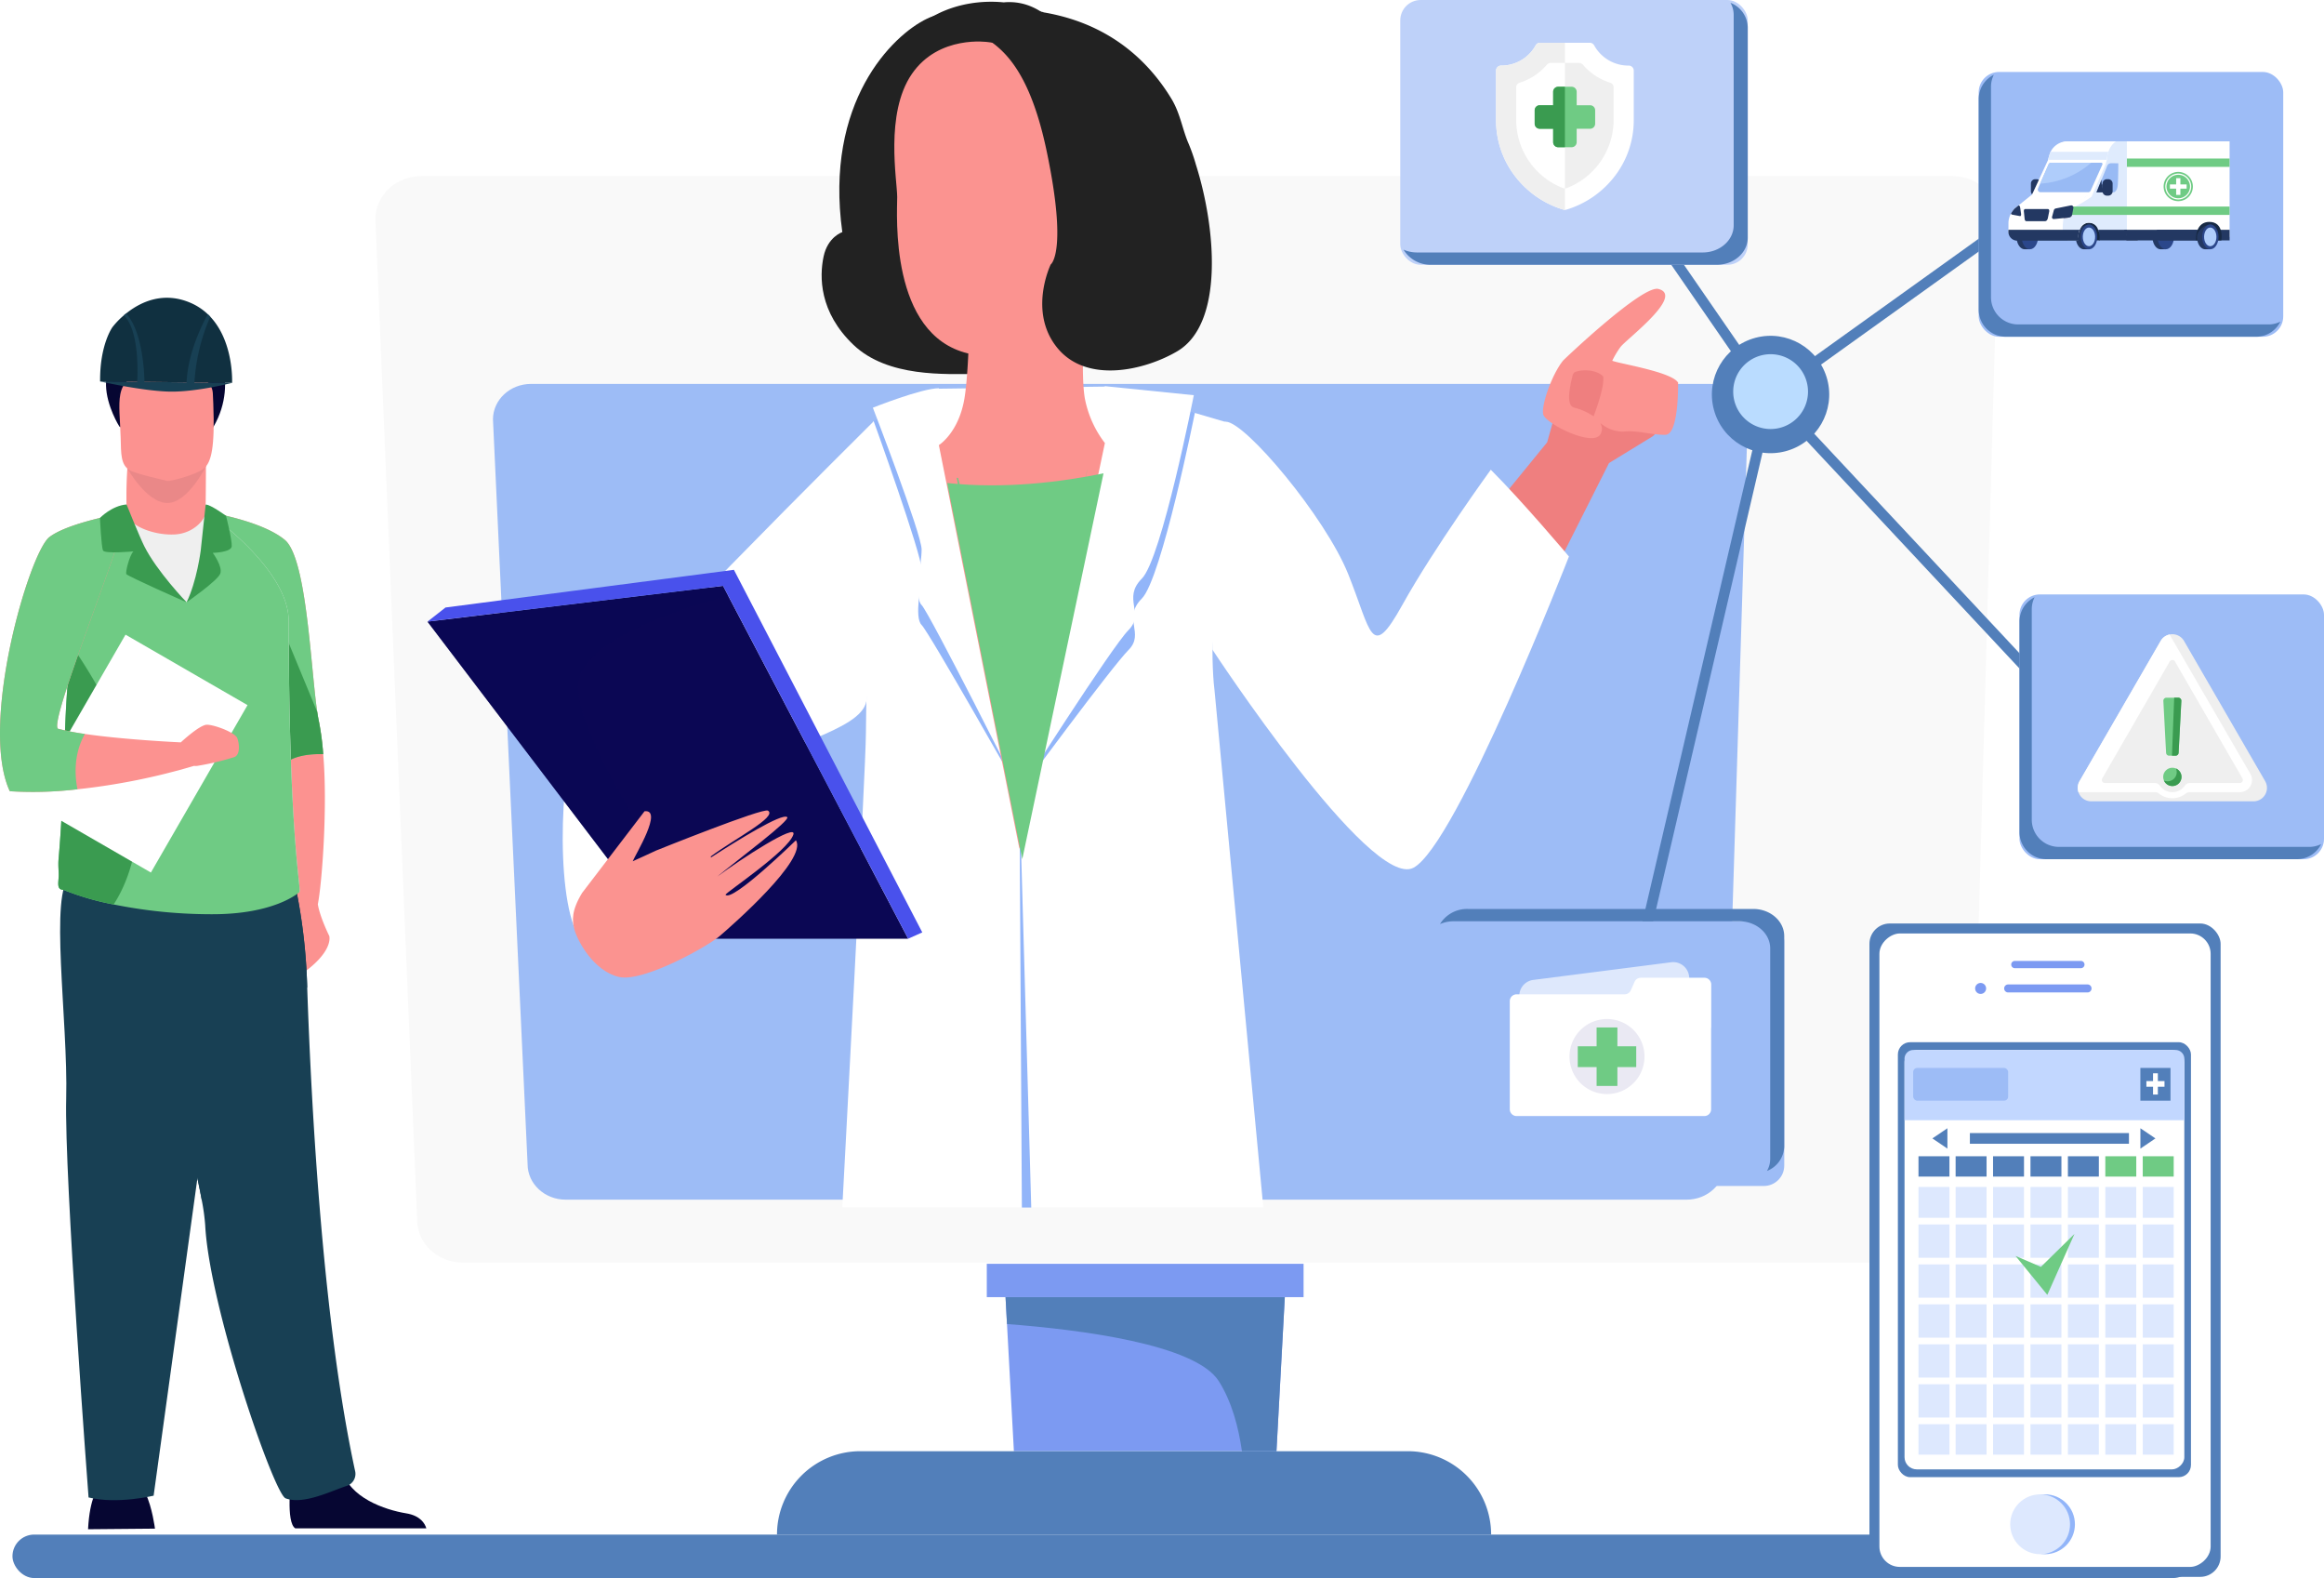 <svg xmlns="http://www.w3.org/2000/svg" xmlns:xlink="http://www.w3.org/1999/xlink" width="570" height="386.929" viewBox="0 0 570 386.929">
  <defs>
    <filter id="Rectangle_1821" x="343.394" y="216.869" width="103.223" height="82.924" filterUnits="userSpaceOnUse">
      <feOffset dy="3" input="SourceAlpha"/>
      <feGaussianBlur stdDeviation="3" result="blur"/>
      <feFlood flood-opacity="0.161"/>
      <feComposite operator="in" in2="blur"/>
      <feComposite in="SourceGraphic"/>
    </filter>
  </defs>
  <g id="Occucare_Algeria_1" transform="translate(0)">
    <g id="Group_168778" data-name="Group 168778">
      <g id="Group_168754" data-name="Group 168754" transform="translate(0 0)">
        <g id="Group_168751" data-name="Group 168751" transform="translate(3.057)">
          <g id="Layer_1" data-name="Layer 1">
            <rect id="Rectangle_1816" data-name="Rectangle 1816" width="535.235" height="10.659" rx="5.33" transform="translate(0 376.269)" fill="#527fba"/>
            <path id="Path_84810" data-name="Path 84810" d="M538.105,950.666H896.594c6.211,0,11.246-4.7,11.246-10.491l6.819-245.426c0-5.794-5.035-10.491-11.245-10.491H527.875c-6.21,0-11.245,4.7-11.245,10.491l10.229,245.426C526.859,945.97,531.894,950.666,538.105,950.666Z" transform="translate(-427.605 -641.075)" fill="#f9f9f9"/>
            <path id="Path_84813" data-name="Path 84813" d="M861.937,911.647l5.66-182.6c0-4.81-4.179-8.708-9.334-8.708H569.177c-5.155,0-9.334,3.9-9.334,8.708l8.491,182.6c0,4.809,4.179,8.708,9.334,8.708H852.6C857.758,920.355,861.937,916.456,861.937,911.647Z" transform="translate(-441.992 -626.205)" fill="#9dbcf6"/>
            <path id="Path_84815" data-name="Path 84815" d="M1127.3,840.687s-4.845,49.071-2.763,65.768l11.964,126.766H1033.244s5.793-108.024,5.793-116.2,1.7-76.332,1.7-76.332l16.186-8.179L1097.65,832Z" transform="translate(-829.714 -737.211)" fill="#fff"/>
            <g id="Group_168727" data-name="Group 168727" transform="translate(211.231 95.452)">
              <path id="Path_84816" data-name="Path 84816" d="M1103.947,834.195l20.38,5.706s-8.16,40.74-13.028,45.608.826,8.52-3.263,12.609-26.75,34.815-26.75,34.815Z" transform="translate(-1045.539 -834.195)" fill="#92b5f9"/>
              <path id="Path_84817" data-name="Path 84817" d="M1219.591,838.02l20.787,97.4s-22.1-39.059-23.992-40.949,0-9.882,0-13.63-11.755-36.338-11.755-36.338S1215.364,838.02,1219.591,838.02Z" transform="translate(-1204.631 -836.685)" fill="#92b5f9"/>
            </g>
            <g id="Group_168728" data-name="Group 168728" transform="translate(211.027 94.685)">
              <path id="Path_84818" data-name="Path 84818" d="M1103.03,832l21.809,2.215s-7.885,40.113-12.754,44.981.826,8.519-3.263,12.609-26.75,39.7-26.75,39.7Z" transform="translate(-1046.121 -831.998)" fill="#fff"/>
              <path id="Path_84819" data-name="Path 84819" d="M1220.818,833.462l19.764,98.994s-22.1-43.943-23.992-45.834,0-9.882,0-13.63-11.959-34.759-11.959-34.759S1216.59,833.462,1220.818,833.462Z" transform="translate(-1204.631 -832.951)" fill="#fff"/>
            </g>
            <path id="Path_84820" data-name="Path 84820" d="M1199.226,1218.874l-2.9-101.72.6,101.72Z" transform="translate(-949.352 -922.789)" fill="#92b5f9"/>
            <rect id="Rectangle_1817" data-name="Rectangle 1817" width="77.696" height="8.178" transform="translate(238.97 309.875)" fill="#7c9af2"/>
            <path id="Path_84821" data-name="Path 84821" d="M1020.153,1508.928h64.4l2.046-37.77h-68.495Z" transform="translate(-774.536 -1153.105)" fill="#7c9af2"/>
            <path id="Path_84822" data-name="Path 84822" d="M1018.107,1471.158H1086.6l-2.046,37.77h-8.47c-.833-5.878-2.493-12.14-5.671-17.164-5.743-9.08-34.087-12.65-51.951-14.011Z" transform="translate(-774.536 -1153.105)" fill="#527fba"/>
            <path id="Path_84823" data-name="Path 84823" d="M873.087,1599.844h175.155A20.447,20.447,0,0,0,1027.8,1579.4H893.533a20.446,20.446,0,0,0-20.446,20.447Z" transform="translate(-685.573 -1223.574)" fill="#527fba"/>
            <path id="Path_84824" data-name="Path 84824" d="M766.737,831.764l5.951-21.3,26.152,6.706s-3.729,11.6-6.333,13.2l-10.6,6.487h0l-23.38,46.379L741.7,862.446Z" transform="translate(-390.324 -723.319)" fill="#ef7f7f"/>
            <path id="Path_84825" data-name="Path 84825" d="M1192.13,528.253s-19.934-2.438-28.454,1.626-25.217,20.481-20.786,52.34c0,0-3.579,1.138-4.6,6.015s-1.108,13.573,7.327,21.619S1168.277,617,1175.6,617s27.943-6.177,33.225-17.555S1192.13,528.253,1192.13,528.253Z" transform="translate(-939.355 -525.304)" fill="#222"/>
            <path id="Path_84826" data-name="Path 84826" d="M1168.383,542.6c5.346-.5,9.8,1.953,13.38,5.984,4.524,13.312,11.76,36.089,13.438,50.143a41.314,41.314,0,0,1-5.3,15.7q-.7,1.159-1.472,2.213c-7.065,5.557-17.462,8.915-23.847,9.826-19.872-2.671-25.462-21.022-24.968-41.25.134-5.45-3.763-22.419,4.673-33.384C1149.956,544.465,1159.72,541.746,1168.383,542.6Z" transform="translate(-925.262 -542.019)" fill="#222"/>
            <path id="Path_84827" data-name="Path 84827" d="M1180.353,722.933s-1.022,13.8,0,20.105a26.023,26.023,0,0,0,4.941,11.075l-20.957,99.5-19.765-98.994s4.906-3.007,6.3-11.586,1.363-30.669,1.363-30.669Z" transform="translate(-917.359 -645.479)" fill="#fb9390"/>
            <path id="Path_84828" data-name="Path 84828" d="M1175.341,985.26l-18.417-92.245c14.043,1.529,27.974-.238,38.345-2.37Z" transform="translate(-927.67 -774.584)" fill="#6fcb84"/>
            <path id="Path_84829" data-name="Path 84829" d="M1156.924,892.625l.328.035c3.852,15.743,12.652,50.646,15.654,53.648,2.883,2.883,11.676-35.573,16.032-55.659l.019,0-16.647,79.04Z" transform="translate(-925.331 -775.475)" fill="#6fcb84"/>
            <path id="Path_84830" data-name="Path 84830" d="M1196.1,721.27c-3.01,11.729-10.305,22.74-24.193,19.089-.168-.044-.33-.1-.494-.143,1.027-9.805,1-27.847,1-27.847Z" transform="translate(-937.529 -659.528)" fill="#ef7f7f" opacity="0.53" style="mix-blend-mode: multiply;isolation: isolate"/>
            <path id="Path_84831" data-name="Path 84831" d="M1189.558,550.477s-12.1-1.875-18.743,7.837-3.578,26.069-3.578,30.158-1.96,33.736,17.382,38.337,25.9-16.527,25.9-29.306S1205.766,552.075,1189.558,550.477Z" transform="translate(-950.242 -540.151)" fill="#fb9390"/>
            <path id="Path_84833" data-name="Path 84833" d="M746.626,781.381c.233-.286,19.587-18.709,23.415-17.556,6.369,1.66-7.786,12.223-9.318,14.2a21.373,21.373,0,0,0-2.042,3.412c.5.144.971.273,1.393.375,3.644.878,13.371,2.694,14.755,4.955,0,0,.262,12.74-3.085,12.81s-6.732-1.154-10.325-.792a8.165,8.165,0,0,1-5.04-1.63c-.224-.149-.436-.3-.635-.446a2.605,2.605,0,0,1,.112,2.62c-1.716,3.487-13.587-2.526-14.1-4.754S743.886,784.752,746.626,781.381Zm2.717,11.52a15.337,15.337,0,0,1,4.771,2.148c.458-1.2,2.728-7.329,2.355-9.773l0,0c-1.653-1.747-5.262-1.8-7.029-1.042h0a1.671,1.671,0,0,0-.493.861C748.387,787.413,747.19,792.383,749.343,792.9Z" transform="translate(-366.313 -692.966)" fill="#fb9390"/>
            <path id="Path_84834" data-name="Path 84834" d="M906.068,889.954s-27.6,70.881-38.166,76.333-49.281-53.506-49.281-53.506S817.127,856.9,821.9,856.9s24.385,23.329,30.027,37.362c5.74,14.276,5.538,21.49,13.25,7.619,7.879-14.17,21.724-33.206,21.724-33.206C894.851,876.626,906.068,889.954,906.068,889.954Z" transform="translate(-524.316 -753.503)" fill="#fff"/>
            <path id="Path_84835" data-name="Path 84835" d="M1069.365,529.947s6.815-.852,10.9,2.385,13.12,4.771,18.4,29.817,1.022,27.943,1.022,27.943-5.613,11.586,1.624,20.446,21.437,5.512,29.387.852c11.562-6.778,9.5-30.287,4.638-45.667a45.581,45.581,0,0,0-1.809-5.217c-1.528-3.458-2.034-7.436-4.245-11.073-7.157-11.773-20.185-22.532-43.226-21.952C1086.062,527.482,1075.669,526.88,1069.365,529.947Z" transform="translate(-845.043 -525.243)" fill="#222"/>
            <g id="Group_168731" data-name="Group 168731" transform="translate(378.66 22.4)">
              <path id="Path_84840" data-name="Path 84840" d="M730.618,698.39a1.279,1.279,0,0,0,1.052-2.006l-48.555-70.361a1.28,1.28,0,1,0-2.106,1.454l48.555,70.361A1.278,1.278,0,0,0,730.618,698.39Z" transform="translate(-680.782 -625.47)" fill="#527fba"/>
            </g>
            <g id="Group_168732" data-name="Group 168732" transform="translate(429.934 95.501)">
              <path id="Path_84841" data-name="Path 84841" d="M523.909,923.07a1.28,1.28,0,0,0,.934-2.154l-80.59-86.158a1.28,1.28,0,0,0-1.869,1.748l80.59,86.158A1.277,1.277,0,0,0,523.909,923.07Z" transform="translate(-442.039 -834.353)" fill="#527fba"/>
            </g>
            <g id="Group_168733" data-name="Group 168733" transform="translate(429.934 48.946)">
              <path id="Path_84842" data-name="Path 84842" d="M488.51,750.226a1.273,1.273,0,0,0,.744-.24l64.821-46.462a1.279,1.279,0,0,0-1.491-2.08l-64.821,46.462a1.279,1.279,0,0,0,.746,2.319Z" transform="translate(-487.229 -701.205)" fill="#527fba"/>
            </g>
            <g id="Group_168734" data-name="Group 168734" transform="translate(395.359 95.55)">
              <path id="Path_84843" data-name="Path 84843" d="M674.272,985.175a1.28,1.28,0,0,0,1.245-.989L710.09,835.923a1.28,1.28,0,0,0-2.492-.581L673.024,983.6a1.28,1.28,0,0,0,1.248,1.57Z" transform="translate(-672.99 -834.353)" fill="#527fba"/>
            </g>
            <ellipse id="Ellipse_530" data-name="Ellipse 530" cx="14.394" cy="14.394" rx="14.394" ry="14.394" transform="matrix(-0.257, -0.966, 0.966, -0.257, 420.996, 114.333)" fill="#527fba"/>
            <path id="Path_84844" data-name="Path 84844" d="M650.371,818.87a9.173,9.173,0,1,0,9.173-9.173A9.173,9.173,0,0,0,650.371,818.87Z" transform="translate(-228.33 -722.849)" fill="#badcff"/>
            <g id="Group_168735" data-name="Group 168735" transform="translate(482.249 17.646)">
              <rect id="Rectangle_1818" data-name="Rectangle 1818" width="74.694" height="64.924" rx="5" transform="translate(0)" fill="#9dbcf6"/>
              <path id="Path_84845" data-name="Path 84845" d="M293.376,613.82a6.628,6.628,0,0,0-.69,2.952v51.6a6.662,6.662,0,0,0,6.662,6.661h61.37a6.634,6.634,0,0,0,2.952-.689,6.661,6.661,0,0,1-5.972,3.71h-61.37a6.662,6.662,0,0,1-6.662-6.662v-51.6A6.661,6.661,0,0,1,293.376,613.82Z" transform="translate(-289.666 -613.13)" fill="#527fba"/>
            </g>
            <g id="Group_168736" data-name="Group 168736" transform="translate(492.249 145.752)">
              <rect id="Rectangle_1819" data-name="Rectangle 1819" width="74.694" height="64.924" rx="5" transform="translate(0)" fill="#9dbcf6"/>
              <path id="Path_84846" data-name="Path 84846" d="M293.376,980.154a6.628,6.628,0,0,0-.69,2.952v51.6a6.662,6.662,0,0,0,6.662,6.661h61.37a6.633,6.633,0,0,0,2.952-.69,6.662,6.662,0,0,1-5.972,3.71h-61.37a6.662,6.662,0,0,1-6.662-6.662v-51.6A6.661,6.661,0,0,1,293.376,980.154Z" transform="translate(-289.666 -979.464)" fill="#527fba"/>
            </g>
            <g id="Group_168737" data-name="Group 168737" transform="translate(340.382)">
              <rect id="Rectangle_1820" data-name="Rectangle 1820" width="85.223" height="64.924" rx="5" transform="translate(0 0)" fill="#bed1f9"/>
              <path id="Path_84847" data-name="Path 84847" d="M772.932,477.279a5.972,5.972,0,0,1,.786,2.952v51.6c0,3.679-3.4,6.662-7.6,6.662H696.1a8.452,8.452,0,0,1-3.368-.69,7.76,7.76,0,0,0,6.814,3.709h70.022c4.2,0,7.6-2.982,7.6-6.661v-51.6A6.642,6.642,0,0,0,772.932,477.279Z" transform="translate(-691.942 -476.589)" fill="#527fba"/>
            </g>
            <g id="Group_168738" data-name="Group 168738" transform="translate(349.336 222.869)">
              <g transform="matrix(1, 0, 0, 1, -352.39, -222.87)" filter="url(#Rectangle_1821)">
                <rect id="Rectangle_1821-2" data-name="Rectangle 1821" width="85.223" height="64.924" rx="5" transform="translate(352.39 222.87)" fill="#9dbcf6"/>
              </g>
              <path id="Path_84848" data-name="Path 84848" d="M747.272,1263.063a5.973,5.973,0,0,0,.787-2.952v-51.6c0-3.679-3.4-6.661-7.6-6.661H670.436a8.449,8.449,0,0,0-3.368.69,7.76,7.76,0,0,1,6.814-3.71H743.9c4.2,0,7.6,2.982,7.6,6.662v51.6A6.641,6.641,0,0,1,747.272,1263.063Z" transform="translate(-666.281 -1198.829)" fill="#527fba"/>
            </g>
            <g id="Group_168742" data-name="Group 168742" transform="translate(367.246 235.907)">
              <path id="Path_84856" data-name="Path 84856" d="M734.019,1266.247l33.822-4.329a3.924,3.924,0,0,0,3.394-4.39l-2.289-17.881a3.923,3.923,0,0,0-4.39-3.393l-33.822,4.329a3.923,3.923,0,0,0-3.393,4.39l2.289,17.882A3.923,3.923,0,0,0,734.019,1266.247Z" transform="translate(-724.975 -1236.221)" fill="#fff" opacity="0.66"/>
              <path id="Path_84857" data-name="Path 84857" d="M748.077,1250.274l.923-2.08a1.666,1.666,0,0,1,1.523-.991h15.609a1.666,1.666,0,0,1,1.666,1.667v10.6h-.028v19.976a1.666,1.666,0,0,1-1.666,1.666H720.06a1.666,1.666,0,0,1-1.666-1.666v-26.512a1.666,1.666,0,0,1,1.666-1.666h26.493A1.666,1.666,0,0,0,748.077,1250.274Z" transform="translate(-718.394 -1243.37)" fill="#fff"/>
              <path id="Path_84858" data-name="Path 84858" d="M765.293,1285.4a9.2,9.2,0,1,0,9.2-9.2A9.2,9.2,0,0,0,765.293,1285.4Z" transform="translate(-750.652 -1262.247)" fill="#eae9f3"/>
              <path id="Path_84859" data-name="Path 84859" d="M771.115,1286.748h4.618v-4.618h5.1v4.618h4.618v5.1h-4.618v4.618h-5.1v-4.618h-4.618Z" transform="translate(-754.442 -1266.11)" fill="#6fcb84"/>
            </g>
            <path id="Path_84862" data-name="Path 84862" d="M1380.084,856.6s3.51,38.95-1.795,68.614c-1.333,7.453-21.91,10.761-33.153,19.226-18.739,14.108-31.8,33.149-35.132,40.716-7.6-3.427-7.55-37.637-3.392-51.225C1311.134,924.9,1380.084,856.6,1380.084,856.6Z" transform="translate(-1168.853 -753.295)" fill="#fff"/>
            <path id="Path_84863" data-name="Path 84863" d="M1282.841,980.9l72.488-8.765,45.406,86.511h-58.789Z" transform="translate(-1181.048 -828.474)" fill="#0b0754"/>
            <path id="Path_84864" data-name="Path 84864" d="M1468.359,1058.641,1409.254,980.9l72.488-8.765,1.295,2.467c-11.333,2.967-33.257,9.921-36.513,19.989-3.475,10.753,21.829,48.449,32.791,64.055Z" transform="translate(-1307.461 -828.474)" fill="#0b0754" opacity="0.44"/>
            <path id="Path_84865" data-name="Path 84865" d="M1348.072,960.852l46.2,88.9-3.463,1.546-45.406-86.511-72.488,8.765,4.417-3.46Z" transform="translate(-1171.125 -821.134)" fill="#4951ec"/>
            <path id="Path_84882" data-name="Path 84882" d="M1413.354,1131.44c-1.318-1.052-12.356,5.805-18.7,9.9-.013-.086-.025-.171-.038-.256,5.966-4.426,16.411-9.708,14.021-11.228-1.224-.779-27.441,9.785-27.445,9.787-2.761,1.25-2.888,1.369-5.736,2.628.677-1.644,7.536-12.812,2.907-12.264l-15.313,20.024c-2.6,4.258-2.506,6.84-1.861,9.061.794,2.733,4.634,10.064,10.891,11.537,6.027,1.419,22.364-7.808,24.922-10.2,2.748-2.364,21.479-18.737,18.487-23.3,0,0-15.617,15.245-17.274,13.355-.1-.437,15.441-10.754,16.656-14.785.871-2.886-12.716,5.911-18.668,10.321C1401.545,1141.646,1414.264,1132.166,1413.354,1131.44Z" transform="translate(-1223.338 -931.091)" fill="#fb9390"/>
            <g id="Group_168750" data-name="Group 168750" transform="translate(455.455 226.433)">
              <rect id="Rectangle_1828" data-name="Rectangle 1828" width="86.131" height="160.205" rx="5" transform="translate(0 0)" fill="#527fba"/>
              <rect id="Rectangle_1829" data-name="Rectangle 1829" width="155.315" height="81.241" rx="5" transform="translate(83.686 2.445) rotate(90)" fill="#fff"/>
              <g id="Group_168747" data-name="Group 168747" transform="translate(34.772 9.177)">
                <path id="Path_84884" data-name="Path 84884" d="M477.087,1236.683H460.9a.893.893,0,1,1,0-1.786h16.189a.893.893,0,1,1,0,1.786Z" transform="translate(-460.005 -1234.897)" fill="#7c9af2"/>
              </g>
              <g id="Group_168748" data-name="Group 168748" transform="translate(33.043 14.948)">
                <path id="Path_84885" data-name="Path 84885" d="M475.5,1253.395H456.029a.98.98,0,0,1,0-1.96H475.5a.98.98,0,1,1,0,1.96Z" transform="translate(-455.049 -1251.435)" fill="#7c9af2"/>
              </g>
              <path id="Path_84886" data-name="Path 84886" d="M437.341,1251.733a1.345,1.345,0,1,1-1.345-1.345A1.344,1.344,0,0,1,437.341,1251.733Z" transform="translate(-408.726 -1235.805)" fill="#7c9af2"/>
              <ellipse id="Ellipse_532" data-name="Ellipse 532" cx="7.335" cy="7.335" rx="7.335" ry="7.335" transform="translate(35.73 139.977)" fill="#92b5f9"/>
              <ellipse id="Ellipse_533" data-name="Ellipse 533" cx="7.335" cy="7.335" rx="7.335" ry="7.335" transform="translate(34.524 139.977)" fill="#dde8fe"/>
              <rect id="Rectangle_1830" data-name="Rectangle 1830" width="71.887" height="106.649" rx="3" transform="translate(6.975 29.11)" fill="#527fba"/>
              <rect id="Rectangle_1831" data-name="Rectangle 1831" width="102.827" height="68.627" rx="3" transform="translate(77.232 31.021) rotate(90)" fill="#fff"/>
              <path id="Path_84887" data-name="Path 84887" d="M451.669,1297.5H386.993a2.169,2.169,0,0,0-1.975,2.316V1314.7h68.627v-14.886A2.169,2.169,0,0,0,451.669,1297.5Z" transform="translate(-376.412 -1266.476)" fill="#c2d7ff"/>
              <g id="Group_168749" data-name="Group 168749" transform="translate(24.635 51.388)">
                <rect id="Rectangle_1832" data-name="Rectangle 1832" width="39.013" height="2.623" fill="#527fba"/>
              </g>
              <path id="Path_84888" data-name="Path 84888" d="M404.6,1354.965l3.686,2.5v-4.991Z" transform="translate(-389.163 -1302.266)" fill="#527fba"/>
              <path id="Path_84889" data-name="Path 84889" d="M554.5,1354.965l-3.686,2.5v-4.991Z" transform="translate(-484.357 -1302.266)" fill="#527fba"/>
              <rect id="Rectangle_1833" data-name="Rectangle 1833" width="23.298" height="8.027" rx="1" transform="translate(10.725 35.418)" fill="#9dbcf6"/>
              <rect id="Rectangle_1834" data-name="Rectangle 1834" width="7.39" height="8.027" transform="translate(66.452 35.418)" fill="#527fba"/>
              <rect id="Rectangle_1835" data-name="Rectangle 1835" width="1.182" height="5.208" transform="translate(69.556 36.732)" fill="#fff"/>
              <rect id="Rectangle_1836" data-name="Rectangle 1836" width="1.386" height="4.442" transform="translate(67.926 40.029) rotate(-90)" fill="#fff"/>
              <rect id="Rectangle_1837" data-name="Rectangle 1837" width="7.59" height="65.636" transform="translate(12.029 64.602)" fill="#dde8fe"/>
              <rect id="Rectangle_1838" data-name="Rectangle 1838" width="7.59" height="65.636" transform="translate(21.138 64.602)" fill="#dde8fe"/>
              <rect id="Rectangle_1839" data-name="Rectangle 1839" width="7.59" height="65.636" transform="translate(30.317 64.602)" fill="#dde8fe"/>
              <rect id="Rectangle_1840" data-name="Rectangle 1840" width="7.59" height="65.636" transform="translate(39.496 64.602)" fill="#dde8fe"/>
              <rect id="Rectangle_1841" data-name="Rectangle 1841" width="7.59" height="65.636" transform="translate(48.676 64.602)" fill="#dde8fe"/>
              <rect id="Rectangle_1842" data-name="Rectangle 1842" width="7.59" height="65.636" transform="translate(57.855 64.602)" fill="#dde8fe"/>
              <rect id="Rectangle_1843" data-name="Rectangle 1843" width="7.59" height="65.636" transform="translate(67.034 64.602)" fill="#dde8fe"/>
              <rect id="Rectangle_1844" data-name="Rectangle 1844" width="7.59" height="4.985" transform="translate(12.029 57.074)" fill="#527fba"/>
              <rect id="Rectangle_1845" data-name="Rectangle 1845" width="7.59" height="4.985" transform="translate(21.138 57.074)" fill="#527fba"/>
              <rect id="Rectangle_1846" data-name="Rectangle 1846" width="7.59" height="4.985" transform="translate(30.317 57.074)" fill="#527fba"/>
              <rect id="Rectangle_1847" data-name="Rectangle 1847" width="7.59" height="4.985" transform="translate(39.496 57.074)" fill="#527fba"/>
              <rect id="Rectangle_1848" data-name="Rectangle 1848" width="7.59" height="4.985" transform="translate(48.676 57.074)" fill="#527fba"/>
              <rect id="Rectangle_1849" data-name="Rectangle 1849" width="7.59" height="4.985" transform="translate(57.855 57.074)" fill="#6fcb84"/>
              <rect id="Rectangle_1850" data-name="Rectangle 1850" width="7.59" height="4.985" transform="translate(67.034 57.074)" fill="#6fcb84"/>
              <rect id="Rectangle_1851" data-name="Rectangle 1851" width="64.671" height="1.63" transform="translate(10.725 72.165)" fill="#fff"/>
              <rect id="Rectangle_1852" data-name="Rectangle 1852" width="64.671" height="1.63" transform="translate(10.725 81.961)" fill="#fff"/>
              <rect id="Rectangle_1853" data-name="Rectangle 1853" width="64.671" height="1.63" transform="translate(10.725 91.755)" fill="#fff"/>
              <rect id="Rectangle_1854" data-name="Rectangle 1854" width="64.671" height="1.63" transform="translate(10.725 101.55)" fill="#fff"/>
              <rect id="Rectangle_1855" data-name="Rectangle 1855" width="64.671" height="1.63" transform="translate(10.725 111.345)" fill="#fff"/>
              <rect id="Rectangle_1856" data-name="Rectangle 1856" width="64.671" height="1.63" transform="translate(10.583 121.14)" fill="#fff"/>
              <path id="Path_84890" data-name="Path 84890" d="M469.255,1434.8l-6.227-2.682,7.8,9.552,6.662-14.95Z" transform="translate(-427.201 -1350.605)" fill="#6fcb84"/>
            </g>
          </g>
        </g>
        <g id="Group_168752" data-name="Group 168752" transform="translate(0 73.01)">
          <path id="Path_75435" data-name="Path 75435" d="M1791.261,991.439c-4.769-24.441-9.139-47.84-9.139-47.84s13.574,2.056,19.418,6.926,6.435,35.881,8.383,44.648a68.47,68.47,0,0,1,1.024,7.885c1.108,12.608-.27,31.488-1.315,36.782.069.508.5,3.008,2.8,7.8,0,0,1.19,3.679-6.6,9.2C1800.866,1060.358,1796.441,1018.006,1791.261,991.439Z" transform="translate(-1731.675 -891.15)" fill="#fc9290"/>
          <path id="Path_75436" data-name="Path 75436" d="M1787.652,943.6s2.52,13.485,5.818,30.673c1.045,5.454,2.172,11.279,3.321,17.167,4.671,9.156,8.68,15.381,9.918,14.21,2.526-2.385,6.961-2.68,9.769-2.591a68.431,68.431,0,0,0-1.024-7.885c-.154-.693-.3-1.524-.439-2.47-1.635-11.03-2.561-37.693-7.944-42.178C1801.226,945.655,1787.652,943.6,1787.652,943.6Z" transform="translate(-1737.206 -891.15)" fill="#6fcb84"/>
          <path id="Path_75437" data-name="Path 75437" d="M1787.652,1013.457c1.045,5.455,2.172,11.279,3.321,17.167,4.671,9.156,8.68,15.381,9.918,14.21,2.526-2.385,6.961-2.68,9.769-2.59a68.4,68.4,0,0,0-1.024-7.886c-.154-.693-.3-1.524-.439-2.469l-14-33.808Z" transform="translate(-1731.387 -930.336)" fill="#3a9b50"/>
          <path id="Path_75438" data-name="Path 75438" d="M1890.126,903.654a103.46,103.46,0,0,1,.612-15.114l18.836,3.079s0,5.748-.083,12.126l.019,0s.514,5.917-6.774,6.783S1889.929,908.22,1890.126,903.654Z" transform="translate(-1859.063 -851.549)" fill="#fc9290"/>
          <path id="Path_75439" data-name="Path 75439" d="M1909.274,903.641s-4.437,9.091-9.524,9.091-9.849-8.55-9.849-8.55Z" transform="translate(-1858.71 -862.411)" fill="#ea8888"/>
          <path id="Path_75440" data-name="Path 75440" d="M1951.029,1805.328s-.685-5.339-2.272-8.513-11.689-1.155-11.689-1.155-2.02,1.732-2.453,9.813Z" transform="translate(-1913.02 -1503.526)" fill="#060632"/>
          <path id="Path_75441" data-name="Path 75441" d="M1698.965,1788.212c-2.373-1.449-1.023-12.256-1.023-12.256s11.06-8.848,12.581-2.074,10.506,9.816,15.621,10.646c3.531.572,4.624,2.528,4.963,3.685Z" transform="translate(-1626.542 -1486.481)" fill="#060632"/>
          <path id="Path_75442" data-name="Path 75442" d="M1876.627,812.526s-12.574-19.825,11.57-21.137c0,0,9.056,1.066,11.107-.984,0,0,7.024,10.676.464,22.121S1876.627,812.526,1876.627,812.526Z" transform="translate(-1847.358 -780.967)" fill="#060632"/>
          <path id="Path_75443" data-name="Path 75443" d="M1904.006,845.141c-1.83,1.44-7.2,2.87-8.747,3.037,0,0-7.958-1.774-9.4-2.647-2.24-1.358-2.1-4.106-2.21-7.928-.138-4.523-.594-8.075-.089-10.683.6-3.119,2.578-4.894,8.115-5.376,10.165-.883,14.4,1.663,14.576,5.071.046.915.089,1.788.118,2.614C1906.771,839.857,1905.932,843.625,1904.006,845.141Z" transform="translate(-1854.054 -803.237)" fill="#fc9290"/>
          <path id="Path_75444" data-name="Path 75444" d="M1775.689,1334.106a51.021,51.021,0,0,1,.812,5.974c1.028,20.054,16.881,65.908,19.717,66.977,4.387,1.656,11.3-1.864,14.912-3.015a3.1,3.1,0,0,0,2.175-3.522c-7.851-36.092-10.736-88.061-11.786-118.83a139.6,139.6,0,0,0-3.19-26.2s-38.666-10.316-38.894,2.734C1759.231,1269.768,1772.242,1315.056,1775.689,1334.106Z" transform="translate(-1726.174 -1112.686)" fill="#184054"/>
          <path id="Path_75445" data-name="Path 75445" d="M1817.894,1334.106l25.829-52.416a139.688,139.688,0,0,0-3.19-26.2s-38.665-10.316-38.894,2.734C1801.435,1269.768,1814.446,1315.056,1817.894,1334.106Z" transform="translate(-1768.378 -1112.686)" fill="#184054"/>
          <path id="Path_75446" data-name="Path 75446" d="M1906.364,1263.229l-20.44,148.142s-8.976,2.165-15.957.433c0,0-5.984-78.789-5.486-97.836s-4.293-50.969,1.093-54.489S1906.364,1263.229,1906.364,1263.229Z" transform="translate(-1848.245 -1117.649)" fill="#184054"/>
          <path id="Path_75447" data-name="Path 75447" d="M1808.343,1032.967a3.054,3.054,0,0,0,3.007,3.173l32.21.491,23.658.361c1.108.02-2.394-8.844-2.465-66.637-.018-12.9-19.983-26.773-20.351-26.773l0,0c0,1.857-2.926,5.286-7.435,5.58-5.351.35-11.915-2.312-11.915-5.394a14.3,14.3,0,0,0-1.622,2.093c-2.67,3.892-8.051,13.381-11.486,29.9-2.713,13.045-1.669,30.487-3.621,52.992C1808.174,1030.385,1808.384,1031.828,1808.343,1032.967Z" transform="translate(-1793.951 -891.138)" fill="#efefef"/>
          <path id="Path_75448" data-name="Path 75448" d="M1809.56,1036.32a65.607,65.607,0,0,0,12.29,3.578,121.144,121.144,0,0,0,23.813,2.392c15.656.1,21.584-5.3,21.584-5.3,1.108.02-2.394-8.844-2.465-66.637-.018-12.9-19.983-26.773-20.351-26.773l0,0s.513,17.173-4.682,22.223c0,0-7.285-5.628-16.738-21.645-2.671,3.892-7.6,15.083-11.039,31.6a89.494,89.494,0,0,0-1.464,10.968c-.911,11.4-.708,25.316-2.157,42.024-.143,1.626.067,3.069.026,4.208C1808.305,1034.683,1807.844,1036.293,1809.56,1036.32Z" transform="translate(-1793.98 -891.138)" fill="#6fcb84"/>
          <path id="Path_75449" data-name="Path 75449" d="M1950.09,1119.136a65.541,65.541,0,0,0,12.29,3.578c2.52-3.842,5.7-10.777,6.135-21.706.745-18.48-16.81-42.28-16.81-42.28l-.671,10.823c-.911,11.4-.708,25.316-2.157,42.024-.143,1.626.067,3.07.026,4.208C1948.835,1117.5,1948.374,1119.11,1950.09,1119.136Z" transform="translate(-1934.51 -973.955)" fill="#3a9b50"/>
          <rect id="Rectangle_68" data-name="Rectangle 68" width="34.554" height="47.398" transform="matrix(-0.866, -0.5, 0.5, -0.866, 37.011, 140.928)" fill="#fff"/>
          <path id="Path_75450" data-name="Path 75450" d="M1873.391,950.281c3.664-2.77,12.273-4.736,16.509-5.571,1.493-.294,2.444-.448,2.444-.448-.442,2.037-1.436,5.232-2.735,9.067-5.441,16.076-16.227,43.412-14.054,43.994a59.683,59.683,0,0,0,6.52,1.256c9.46,1.385,22.191,2,23.522,2.06.1-.1,4.639-4.325,6.4-4.325,1.786,0,6.935,1.876,7.46,3.319s.736,4.04-.735,4.618a66.148,66.148,0,0,1-9.141,2.164,4.227,4.227,0,0,1-.758-.007,159.683,159.683,0,0,1-28.573,5.733,92.366,92.366,0,0,1-16.6.478C1856.062,996.287,1868.434,954.028,1873.391,950.281Z" transform="translate(-1861.248 -891.627)" fill="#fc9290"/>
          <path id="Path_75451" data-name="Path 75451" d="M1969.011,1013.623a92.41,92.41,0,0,0,16.6-.478c-.578-2.846-1.115-8.4,1.82-13.563a59.754,59.754,0,0,1-6.52-1.255c-2.173-.582,8.613-27.918,14.054-43.994.436-5.2.665-8.676.665-8.676l-.374.057c-4.237.835-12.845,2.8-16.509,5.571C1973.8,955.031,1961.423,997.29,1969.011,1013.623Z" transform="translate(-1966.609 -892.63)" fill="#6fcb84"/>
          <path id="Path_75452" data-name="Path 75452" d="M1928.238,961.29s-14.575-6.422-14.792-6.927.722-4.4,1.732-5.556c0,0-7,.649-7.432-.216s-.757-7.99-.757-7.99,2.913-3.016,6.521-3.3c0,0,3.168,7.87,4.338,10.211C1920.949,953.714,1928.238,961.29,1928.238,961.29Z" transform="translate(-1882.472 -886.618)" fill="#3a9b50"/>
          <path id="Path_75453" data-name="Path 75453" d="M1870.987,948.67s-.939,7.5-3.464,12.7c0,0,7.612-5.3,8.26-7.035s-1.84-5.087-1.84-5.087,4.546-.108,4.654-1.623-1.407-7.468-1.407-7.468-3.91-2.854-4.992-2.746Z" transform="translate(-1821.758 -886.696)" fill="#3a9b50"/>
          <g id="Group_163900" data-name="Group 163900" transform="translate(24.554 0)">
            <path id="Path_75454" data-name="Path 75454" d="M1867.22,777.306l32.366.346s.476-9.76-5.134-15.983q-.385-.431-.814-.837a14.422,14.422,0,0,0-4.421-2.873c-6.469-2.7-11.835-.208-15.188,2.343-.331.249-.641.5-.931.75a19.505,19.505,0,0,0-2.841,2.931S1867.114,768.27,1867.22,777.306Z" transform="translate(-1867.218 -756.792)" fill="#103040"/>
            <path id="Path_75455" data-name="Path 75455" d="M1876.345,787.3c.088-1.314.659-12.507-3.272-16.3a6.273,6.273,0,0,1,.537-.448c4.192,4.363,4.526,15.378,4.508,16.769l10.347.11c.307-7.927,4.682-15.82,5.206-16.7a7.211,7.211,0,0,1,.6.613,47.225,47.225,0,0,0-3.889,16.109l9.24.1s-8.62,2.229-15.113,2.148-17.254-2.494-17.254-2.494Z" transform="translate(-1867.251 -766.686)" fill="#184054"/>
          </g>
        </g>
      </g>
      <g id="caution" transform="translate(509.593 155.504)">
        <path id="Path_84906" data-name="Path 84906" d="M.449,65.491l19.9-34.379a3.311,3.311,0,0,1,5.727,0l19.9,34.379a3.3,3.3,0,0,1-2.864,4.947H3.312A3.3,3.3,0,0,1,.449,65.491Z" transform="translate(0 -29.462)" fill="#efefef"/>
        <path id="Path_84907" data-name="Path 84907" d="M40.913,66.2l19.9-34.378a3.258,3.258,0,0,1,2.178-1.579l19.827,34.18a2.991,2.991,0,0,1-.993,4.025,3.061,3.061,0,0,1-1.665.458H67.905a1.423,1.423,0,0,0-.905.3,5.242,5.242,0,0,1-6.649,0,1.423,1.423,0,0,0-.905-.3h-18.8A3.241,3.241,0,0,1,40.913,66.2Z" transform="translate(-40.464 -30.171)" fill="#fff"/>
        <path id="Path_84908" data-name="Path 84908" d="M65.312,129.384,81.86,100.721a.749.749,0,0,1,1.3,0l16.549,28.663a.749.749,0,0,1-.648,1.123H86.8a1.539,1.539,0,0,0-1.246.674,3.735,3.735,0,0,1-6.091,0,1.539,1.539,0,0,0-1.246-.674H65.96A.749.749,0,0,1,65.312,129.384Z" transform="translate(-59.297 -94.024)" fill="#efefef"/>
        <circle id="Ellipse_534" data-name="Ellipse 534" cx="2.246" cy="2.246" r="2.246" transform="translate(20.965 32.74)" fill="#6fcb84"/>
        <path id="Path_84909" data-name="Path 84909" d="M233.089,216h1.574a.749.749,0,0,0,.748-.709l.67-12.729a.749.749,0,0,0-.748-.788h-2.914a.749.749,0,0,0-.748.788l.67,12.729A.749.749,0,0,0,233.089,216Z" transform="translate(-210.664 -186.209)" fill="#6fcb84"/>
        <path id="Path_84910" data-name="Path 84910" d="M232.119,396.844a2.238,2.238,0,0,0,2.056-3.141,2.247,2.247,0,1,1-2.95,2.953A2.25,2.25,0,0,0,232.119,396.844Z" transform="translate(-210.077 -360.782)" fill="#3a9b50"/>
        <path id="Path_84911" data-name="Path 84911" d="M233.223,201.771a.749.749,0,0,1,.748.788l-.67,12.729a.749.749,0,0,1-.748.709h-.881l.546-14.226Z" transform="translate(-208.554 -186.209)" fill="#3a9b50"/>
      </g>
      <g id="health-insurance_6_" data-name="health-insurance (6)" transform="translate(366.934 10.482)">
        <g id="Group_168777" data-name="Group 168777" transform="translate(0 0)">
          <path id="Path_84930" data-name="Path 84930" d="M67.886,40.976a1.269,1.269,0,0,0,.372-.056A23.465,23.465,0,0,0,80.2,32.6a22.379,22.379,0,0,0,4.57-13.571V6.8a1.218,1.218,0,0,0-1.236-1.2A9.593,9.593,0,0,1,75.062.64,1.241,1.241,0,0,0,73.969,0H61.8A1.241,1.241,0,0,0,60.71.64,9.59,9.59,0,0,1,52.243,5.6,1.225,1.225,0,0,0,51,6.8V19.027A22.378,22.378,0,0,0,55.57,32.6,23.465,23.465,0,0,0,67.514,40.92,1.267,1.267,0,0,0,67.886,40.976Z" transform="translate(-51 0)" fill="#fff"/>
          <path id="Path_84931" data-name="Path 84931" d="M257.243,5.6A9.59,9.59,0,0,0,265.71.64,1.241,1.241,0,0,1,266.8,0h6.083V40.976a1.27,1.27,0,0,1-.372-.056A23.465,23.465,0,0,1,260.57,32.6,22.379,22.379,0,0,1,256,19.027V6.8A1.225,1.225,0,0,1,257.243,5.6Z" transform="translate(-256 0)" fill="#efefef"/>
          <path id="Path_84932" data-name="Path 84932" d="M122.944,90.777a1.277,1.277,0,0,0,.476-.092,17.925,17.925,0,0,0,11.468-16.592V65.98a1.194,1.194,0,0,0-.85-1.13,14.46,14.46,0,0,1-6.679-4.414A1.255,1.255,0,0,0,126.4,60h-6.916a1.255,1.255,0,0,0-.957.437,14.46,14.46,0,0,1-6.679,4.414,1.194,1.194,0,0,0-.85,1.13v8.112a17.925,17.925,0,0,0,11.468,16.592A1.278,1.278,0,0,0,122.944,90.777Z" transform="translate(-106.058 -55.058)" fill="#efefef"/>
          <path id="Path_84933" data-name="Path 84933" d="M256.85,64.851a14.46,14.46,0,0,0,6.679-4.414,1.255,1.255,0,0,1,.957-.437h3.458V90.777a1.277,1.277,0,0,1-.475-.092A17.925,17.925,0,0,1,256,74.093V65.981a1.194,1.194,0,0,1,.85-1.13Z" transform="translate(-251.058 -55.058)" fill="#fff"/>
        </g>
        <path id="Path_84934" data-name="Path 84934" d="M171.766,151.827h3.295a1.236,1.236,0,0,0,1.236-1.236V147.3h3.295a1.236,1.236,0,0,0,1.236-1.236v-3.295a1.236,1.236,0,0,0-1.236-1.236H176.3v-3.295A1.236,1.236,0,0,0,175.061,137h-3.295a1.236,1.236,0,0,0-1.236,1.236v3.295h-3.295A1.236,1.236,0,0,0,166,142.766v3.295a1.236,1.236,0,0,0,1.236,1.236h3.295v3.295A1.236,1.236,0,0,0,171.766,151.827Zm-1.236-4.53v3.295a1.236,1.236,0,0,0,1.236,1.236h3.295a1.236,1.236,0,0,0,1.236-1.236V147.3m-5.766-5.766h-3.295A1.236,1.236,0,0,0,166,142.766v3.295a1.236,1.236,0,0,0,1.236,1.236h3.295m5.766-5.766v-3.295A1.236,1.236,0,0,0,175.061,137h-3.295a1.236,1.236,0,0,0-1.236,1.236v3.295M176.3,147.3h3.295a1.236,1.236,0,0,0,1.236-1.236v-3.295a1.236,1.236,0,0,0-1.236-1.236H176.3" transform="translate(-156.527 -126.21)" fill="#6fcb84"/>
        <path id="Path_84935" data-name="Path 84935" d="M257.236,141.53h3.295v-3.295A1.236,1.236,0,0,1,261.766,137h1.647v14.827h-1.647a1.236,1.236,0,0,1-1.236-1.236V147.3h-3.295A1.236,1.236,0,0,1,256,146.061v-3.295A1.236,1.236,0,0,1,257.236,141.53Z" transform="translate(-246.527 -126.21)" fill="#3a9b50"/>
      </g>
    </g>
    <g id="Group_169164" data-name="Group 169164" transform="translate(492.598 34.662)">
      <g id="Group_169119" data-name="Group 169119" transform="translate(5.518 9.274)">
        <g id="Group_169117" data-name="Group 169117">
          <path id="Path_85355" data-name="Path 85355" d="M2381.661,1346.255v1.9a1.069,1.069,0,0,0,1.068,1.068h.342a1.071,1.071,0,0,0,1.067-1.068v-1.9a1.045,1.045,0,0,0-.155-.548v0a1.071,1.071,0,0,0-.912-.516h-.342A1.072,1.072,0,0,0,2381.661,1346.255Z" transform="translate(-2381.661 -1345.188)" fill="#233862"/>
        </g>
        <g id="Group_169118" data-name="Group 169118" transform="translate(0.113 0.519)" opacity="0.3">
          <path id="Path_85356" data-name="Path 85356" d="M2381.662,1352.918a1.071,1.071,0,0,0,.955.591h.342a1.07,1.07,0,0,0,1.067-1.067v-1.9a1.046,1.046,0,0,0-.155-.549C2383.851,1350.106,2383.4,1352.72,2381.662,1352.918Z" transform="translate(-2381.662 -1349.989)" fill="#233862"/>
        </g>
      </g>
      <g id="Group_169120" data-name="Group 169120" transform="translate(17.163 18.96)">
        <path id="Path_85357" data-name="Path 85357" d="M2251.237,1440.1h-5.276v-5.324h5.5Z" transform="translate(-2245.961 -1434.771)" fill="#172944"/>
      </g>
      <g id="Group_169121" data-name="Group 169121" transform="translate(5.804 0)">
        <path id="Path_85358" data-name="Path 85358" d="M2162.207,1272.448l25.919.639v-13.668h-17.021a4.324,4.324,0,0,0-3.848,2.352l-1.114,2.174Z" transform="translate(-2162.207 -1259.419)" fill="#fff"/>
      </g>
      <g id="Group_169122" data-name="Group 169122" transform="translate(16.513 20.379)">
        <path id="Path_85359" data-name="Path 85359" d="M2269.235,1450.932a8.479,8.479,0,0,1-.746,3.039h-1.262c-1.109,0-2.008-1.361-2.008-3.039s2.16-3.04,3.269-3.04S2269.235,1449.253,2269.235,1450.932Z" transform="translate(-2265.219 -1447.893)" fill="#233862"/>
      </g>
      <g id="Group_169123" data-name="Group 169123" transform="translate(17.775 20.379)">
        <ellipse id="Ellipse_562" data-name="Ellipse 562" cx="2.008" cy="3.04" rx="2.008" ry="3.04" fill="#2b478b"/>
      </g>
      <g id="Group_169124" data-name="Group 169124" transform="translate(18.245 21.129)">
        <ellipse id="Ellipse_563" data-name="Ellipse 563" cx="1.512" cy="2.29" rx="1.512" ry="2.29" fill="#afcdfb"/>
      </g>
      <g id="Group_169125" data-name="Group 169125" transform="translate(2 20.379)">
        <path id="Path_85360" data-name="Path 85360" d="M2403.457,1450.932a8.485,8.485,0,0,1-.746,3.039h-1.262c-1.109,0-2.007-1.361-2.007-3.039s2.161-3.04,3.27-3.04S2403.457,1449.253,2403.457,1450.932Z" transform="translate(-2399.442 -1447.893)" fill="#233862"/>
      </g>
      <g id="Group_169126" data-name="Group 169126" transform="translate(3.261 20.379)">
        <path id="Path_85361" data-name="Path 85361" d="M2392.31,1450.932c0,1.679-.9,3.039-2.008,3.039s-2.008-1.361-2.008-3.039.9-3.04,2.008-3.04S2392.31,1449.253,2392.31,1450.932Z" transform="translate(-2388.294 -1447.893)" fill="#2b478b"/>
      </g>
      <g id="Group_169127" data-name="Group 169127" transform="translate(35.327 20.379)">
        <path id="Path_85362" data-name="Path 85362" d="M2095.227,1450.932a8.488,8.488,0,0,1-.745,3.039h-1.262c-1.109,0-2.007-1.361-2.007-3.039s2.161-3.04,3.27-3.04S2095.227,1449.253,2095.227,1450.932Z" transform="translate(-2091.211 -1447.893)" fill="#233862"/>
      </g>
      <g id="Group_169128" data-name="Group 169128" transform="translate(36.589 20.379)">
        <path id="Path_85363" data-name="Path 85363" d="M2084.081,1450.932c0,1.679-.9,3.039-2.008,3.039s-2.008-1.361-2.008-3.039.9-3.04,2.008-3.04S2084.081,1449.253,2084.081,1450.932Z" transform="translate(-2080.065 -1447.893)" fill="#2b478b"/>
      </g>
      <g id="Group_169129" data-name="Group 169129" transform="translate(0 12.496)">
        <path id="Path_85364" data-name="Path 85364" d="M2165.569,1384.474c0,1.271.981,1.793,2.25,1.793l14.263.124c-.043-.25.585-.123.585-.39,0-1.965,1.179-3.561,2.631-3.561a2.831,2.831,0,0,1,2.836,3.034c0,.267.317.632.274.882l7.642-.671a18.934,18.934,0,0,0,.813-4.734c-.034-1.693-.034-5.01.066-5.819,0-.12-8.377-.135-10.492-.143-.287,0-.459,0-.476,0l-.029.02-.031.023c-.391.272-2.577,1.8-3.934,2.7-1.2.789-10.027,1.11-13.49,1.208-.861.023-1.391.031-1.391.031a6.263,6.263,0,0,0-.893,1.251,4.738,4.738,0,0,0-.614,2.192c0,.519-.006,1.145-.006,1.759C2165.569,1384.273,2165.569,1384.373,2165.569,1384.474Z" transform="translate(-2165.569 -1374.986)" fill="#fff"/>
      </g>
      <g id="Group_169130" data-name="Group 169130" transform="translate(7.208 5.231)">
        <path id="Path_85365" data-name="Path 85365" d="M2242.839,1315.064h11.648a.689.689,0,0,0,.625-.4l2.883-6.415a.318.318,0,0,0-.29-.447h-12.288a.683.683,0,0,0-.625.41l-2.066,4.72-.517,1.179A.684.684,0,0,0,2242.839,1315.064Z" transform="translate(-2242.154 -1307.8)" fill="#98baf4"/>
      </g>
      <g id="Group_169131" data-name="Group 169131" transform="translate(13.317 0.001)">
        <path id="Path_85366" data-name="Path 85366" d="M2162.2,1281.11c0,.2.011.391.022.559a3.514,3.514,0,0,0,1.206,2.043h2.616a4.6,4.6,0,0,1-.066-.775,4.551,4.551,0,0,1,.373-1.827,2.34,2.34,0,0,1,4.519,0c.235.534.787,1.117.787,1.785,0,.267.228.262.185.512l8.762.305v-24.283h-7.566l-.036,4.525a7.07,7.07,0,0,1-.386,1.285l-.873,2.046c-.688,1.609-1.493,3.485-2,4.642-.252.585-.43.984-.475,1.07a32.416,32.416,0,0,1-4.016,2.417c-.442.252-.866.5-1.232.716a8.805,8.805,0,0,0-1.125.755C2162.415,1277.32,2162.174,1279.587,2162.2,1281.11Z" transform="translate(-2162.198 -1259.429)" fill="#dfebfd"/>
      </g>
      <g id="Group_169132" data-name="Group 169132" transform="translate(1.516 12.496)">
        <path id="Path_85367" data-name="Path 85367" d="M2267.013,1378.971h13.806l5.041-3.964.029-.02h-13.926l-3.966,3.19Z" transform="translate(-2267.013 -1374.986)" fill="#fff"/>
      </g>
      <g id="Group_169133" data-name="Group 169133" transform="translate(13.534 16.234)">
        <path id="Path_85368" data-name="Path 85368" d="M2308.159,1412.137l1.249-.123a.978.978,0,0,0,.866-.8l.287-1.578a.225.225,0,0,0,.005-.074,15.316,15.316,0,0,0-1.922,1.222A2.772,2.772,0,0,0,2308.159,1412.137Z" transform="translate(-2308.159 -1409.561)" fill="#a8302d"/>
      </g>
      <g id="Group_169134" data-name="Group 169134" transform="translate(9.739 0.001)">
        <path id="Path_85369" data-name="Path 85369" d="M2211.56,1263.947h14.382a8.318,8.318,0,0,1,.417-1.971,4.7,4.7,0,0,1,1.848-2.555h-11.753a4.617,4.617,0,0,0-4.288,2.555,1.907,1.907,0,0,0-.083.19A11.964,11.964,0,0,0,2211.56,1263.947Z" transform="translate(-2211.56 -1259.422)" fill="#fff"/>
      </g>
      <g id="Group_169135" data-name="Group 169135" transform="translate(13.531 16.231)">
        <path id="Path_85370" data-name="Path 85370" d="M2308.158,1412.113l1.251-.124a.978.978,0,0,0,.866-.8l.287-1.578a.243.243,0,0,0,.005-.077,15.453,15.453,0,0,0-1.922,1.225A2.793,2.793,0,0,0,2308.158,1412.113Z" transform="translate(-2308.158 -1409.534)" fill="#a2c2dd"/>
      </g>
      <g id="Group_169136" data-name="Group 169136" transform="translate(0 21.682)">
        <path id="Path_85371" data-name="Path 85371" d="M2294.025,1460.251a2.188,2.188,0,0,0,2.424,2.355l14.905,0a5.773,5.773,0,0,1-.16-.876,4.331,4.331,0,0,1,.3-1.783h-17.468C2294.025,1460.05,2294.025,1460.151,2294.025,1460.251Z" transform="translate(-2294.025 -1459.949)" fill="#233862"/>
      </g>
      <g id="Group_169137" data-name="Group 169137" transform="translate(21.99 21.682)">
        <path id="Path_85372" data-name="Path 85372" d="M2162.573,1461.777a4.553,4.553,0,0,1-.063.774h9.424v-2.6H2162.2A4.552,4.552,0,0,1,2162.573,1461.777Z" transform="translate(-2162.2 -1459.949)" fill="#233862"/>
      </g>
      <g id="Group_169138" data-name="Group 169138" transform="translate(3.781 16.593)">
        <path id="Path_85373" data-name="Path 85373" d="M2368.881,1412.88h-5.646c-.18,0-.318.243-.291.513l.2,1.962c.029.289.194.5.387.5h4.651c.3,0,.562-.3.648-.727l.335-1.668C2369.225,1413.172,2369.081,1412.88,2368.881,1412.88Z" transform="translate(-2362.941 -1412.88)" fill="#233862"/>
      </g>
      <g id="Group_169139" data-name="Group 169139" transform="translate(7.781 5.231)">
        <path id="Path_85374" data-name="Path 85374" d="M2267.809,1312.93a20.818,20.818,0,0,0,12.524-5.13H2270.5a.684.684,0,0,0-.625.41Z" transform="translate(-2267.809 -1307.8)" fill="#afcdfb"/>
      </g>
      <g id="Group_169140" data-name="Group 169140" transform="translate(29.06)">
        <path id="Path_85375" data-name="Path 85375" d="M1953.879,1259.417v23.088l25.188.33v-23.418Z" transform="translate(-1953.879 -1259.417)" fill="#fff"/>
      </g>
      <g id="Group_169141" data-name="Group 169141" transform="translate(9.739 2.555)">
        <path id="Path_85376" data-name="Path 85376" d="M2228.655,1285.018h14.383a8.31,8.31,0,0,1,.417-1.972h-14.193a2,2,0,0,0-.083.19A11.861,11.861,0,0,0,2228.655,1285.018Z" transform="translate(-2228.655 -1283.046)" fill="#dfebfd"/>
      </g>
      <g id="Group_169142" data-name="Group 169142" transform="translate(0.623 15.686)">
        <path id="Path_85377" data-name="Path 85377" d="M2426.833,1406.538a.466.466,0,0,0,.3.238l1.937.359c.164.032.289-.253.247-.545l-.189-1.3-.006-.031-.038-.267a.563.563,0,0,0-.257-.453l-.112-.043-.985.795A6.224,6.224,0,0,0,2426.833,1406.538Z" transform="translate(-2426.833 -1404.493)" fill="#233862"/>
      </g>
      <g id="Group_169143" data-name="Group 169143" transform="translate(14.019 15.985)">
        <rect id="Rectangle_1968" data-name="Rectangle 1968" width="40.229" height="2.047" fill="#6fcb84"/>
      </g>
      <g id="Group_169144" data-name="Group 169144" transform="translate(29.06 4.208)">
        <rect id="Rectangle_1969" data-name="Rectangle 1969" width="25.188" height="2.046" fill="#6fcb84"/>
      </g>
      <g id="Group_169151" data-name="Group 169151" transform="translate(38.069 7.489)">
        <g id="Group_169145" data-name="Group 169145">
          <path id="Path_85378" data-name="Path 85378" d="M2044.369,1332.265a3.585,3.585,0,1,0-3.586,3.585A3.585,3.585,0,0,0,2044.369,1332.265Z" transform="translate(-2037.198 -1328.68)" fill="#6fcb84"/>
        </g>
        <g id="Group_169150" data-name="Group 169150" transform="translate(0.412 0.411)">
          <g id="Group_169149" data-name="Group 169149">
            <g id="Group_169147" data-name="Group 169147">
              <g id="Group_169146" data-name="Group 169146">
                <path id="Path_85379" data-name="Path 85379" d="M2044.175,1338.828a3.175,3.175,0,1,0-2.245-.93A3.151,3.151,0,0,0,2044.175,1338.828Zm0-6.057a2.882,2.882,0,1,1-2.039.844A2.86,2.86,0,0,1,2044.175,1332.772Z" transform="translate(-2041 -1332.48)" fill="#fff"/>
              </g>
            </g>
            <g id="Group_169148" data-name="Group 169148" transform="translate(1.124 1.124)">
              <path id="Path_85380" data-name="Path 85380" d="M2051.4,1344.409h1.533v-1.533h1.036v1.533h1.532v1.036h-1.532v1.532h-1.036v-1.532H2051.4Z" transform="translate(-2051.395 -1342.876)" fill="#fff"/>
            </g>
          </g>
        </g>
      </g>
      <g id="Group_169152" data-name="Group 169152" transform="translate(10.689 15.687)">
        <path id="Path_85381" data-name="Path 85381" d="M2308.633,1407.858l2.367-.235h0l1.249-.123a.978.978,0,0,0,.866-.8l.287-1.578a.227.227,0,0,0,.005-.075v0a.524.524,0,0,0-.631-.533l-3.687.748a.635.635,0,0,0-.484.453l-.434,1.6A.432.432,0,0,0,2308.633,1407.858Z" transform="translate(-2308.158 -1404.499)" fill="#233862"/>
      </g>
      <g id="Group_169153" data-name="Group 169153" transform="translate(21.592 5.363)">
        <path id="Path_85382" data-name="Path 85382" d="M2208.794,1310.042l-2.481,6.111h4.258s.874-.146.985-1.931c.119-1.905.119-5.194.119-5.194l-1.869-.009C2209.094,1309.127,2208.982,1309.519,2208.794,1310.042Z" transform="translate(-2206.313 -1309.02)" fill="#98baf4"/>
      </g>
      <g id="Group_169154" data-name="Group 169154" transform="translate(21.58 9.359)">
        <path id="Path_85383" data-name="Path 85383" d="M2236.214,1345.973s-.215,2.47,1,3.146h-2.278Z" transform="translate(-2234.939 -1345.973)" fill="#233862"/>
      </g>
      <g id="Group_169155" data-name="Group 169155" transform="translate(22.405 10.342)">
        <path id="Path_85384" data-name="Path 85384" d="M2242.268,1355.737s.514-.366.559-.669v1.728h-.673Z" transform="translate(-2242.153 -1355.068)" fill="#233862"/>
      </g>
      <g id="Group_169156" data-name="Group 169156" transform="translate(23.08 9.274)">
        <path id="Path_85385" data-name="Path 85385" d="M2219.25,1346.255v1.9a1.066,1.066,0,0,0,1.068,1.068h.341a1.071,1.071,0,0,0,1.067-1.068v-1.9a1.049,1.049,0,0,0-.155-.548v0a1.07,1.07,0,0,0-.912-.516h-.341A1.071,1.071,0,0,0,2219.25,1346.255Z" transform="translate(-2219.25 -1345.188)" fill="#233862"/>
      </g>
      <g id="Group_169157" data-name="Group 169157" transform="translate(28.349 21.682)">
        <path id="Path_85386" data-name="Path 85386" d="M2028.427,1461.777a2.542,2.542,0,0,1-.116.774h17.343v-2.6h-17.913A2.893,2.893,0,0,1,2028.427,1461.777Z" transform="translate(-2027.741 -1459.949)" fill="#233862"/>
      </g>
      <g id="Group_169158" data-name="Group 169158" transform="translate(36.336 21.682)">
        <path id="Path_85387" data-name="Path 85387" d="M1954.565,1461.777a2.546,2.546,0,0,1-.116.774h17.342v-2.6h-17.913A2.891,2.891,0,0,1,1954.565,1461.777Z" transform="translate(-1953.879 -1459.949)" fill="#233862"/>
      </g>
      <g id="Group_169159" data-name="Group 169159" transform="translate(45.991 19.745)">
        <path id="Path_85388" data-name="Path 85388" d="M1971.927,1446.571h6.2c.131-.559.525-4.542-2.947-4.542C1972.021,1442.029,1971.789,1445.662,1971.927,1446.571Z" transform="translate(-1971.898 -1442.029)" fill="#172944"/>
      </g>
      <g id="Group_169163" data-name="Group 169163" transform="translate(46.262 20.379)">
        <g id="Group_169160" data-name="Group 169160" transform="translate(0)">
          <path id="Path_85389" data-name="Path 85389" d="M1994.092,1450.932a8.494,8.494,0,0,1-.745,3.039h-1.262c-1.109,0-2.008-1.361-2.008-3.039s2.161-3.04,3.271-3.04S1994.092,1449.253,1994.092,1450.932Z" transform="translate(-1990.077 -1447.893)" fill="#233862"/>
        </g>
        <g id="Group_169161" data-name="Group 169161" transform="translate(1.262)">
          <path id="Path_85390" data-name="Path 85390" d="M1982.945,1450.932c0,1.679-.9,3.039-2.008,3.039s-2.007-1.361-2.007-3.039.9-3.04,2.007-3.04S1982.945,1449.253,1982.945,1450.932Z" transform="translate(-1978.93 -1447.893)" fill="#2b478b"/>
        </g>
        <g id="Group_169162" data-name="Group 169162" transform="translate(1.732 0.75)">
          <ellipse id="Ellipse_564" data-name="Ellipse 564" cx="1.512" cy="2.29" rx="1.512" ry="2.29" fill="#afcdfb"/>
        </g>
      </g>
    </g>
  </g>
</svg>
